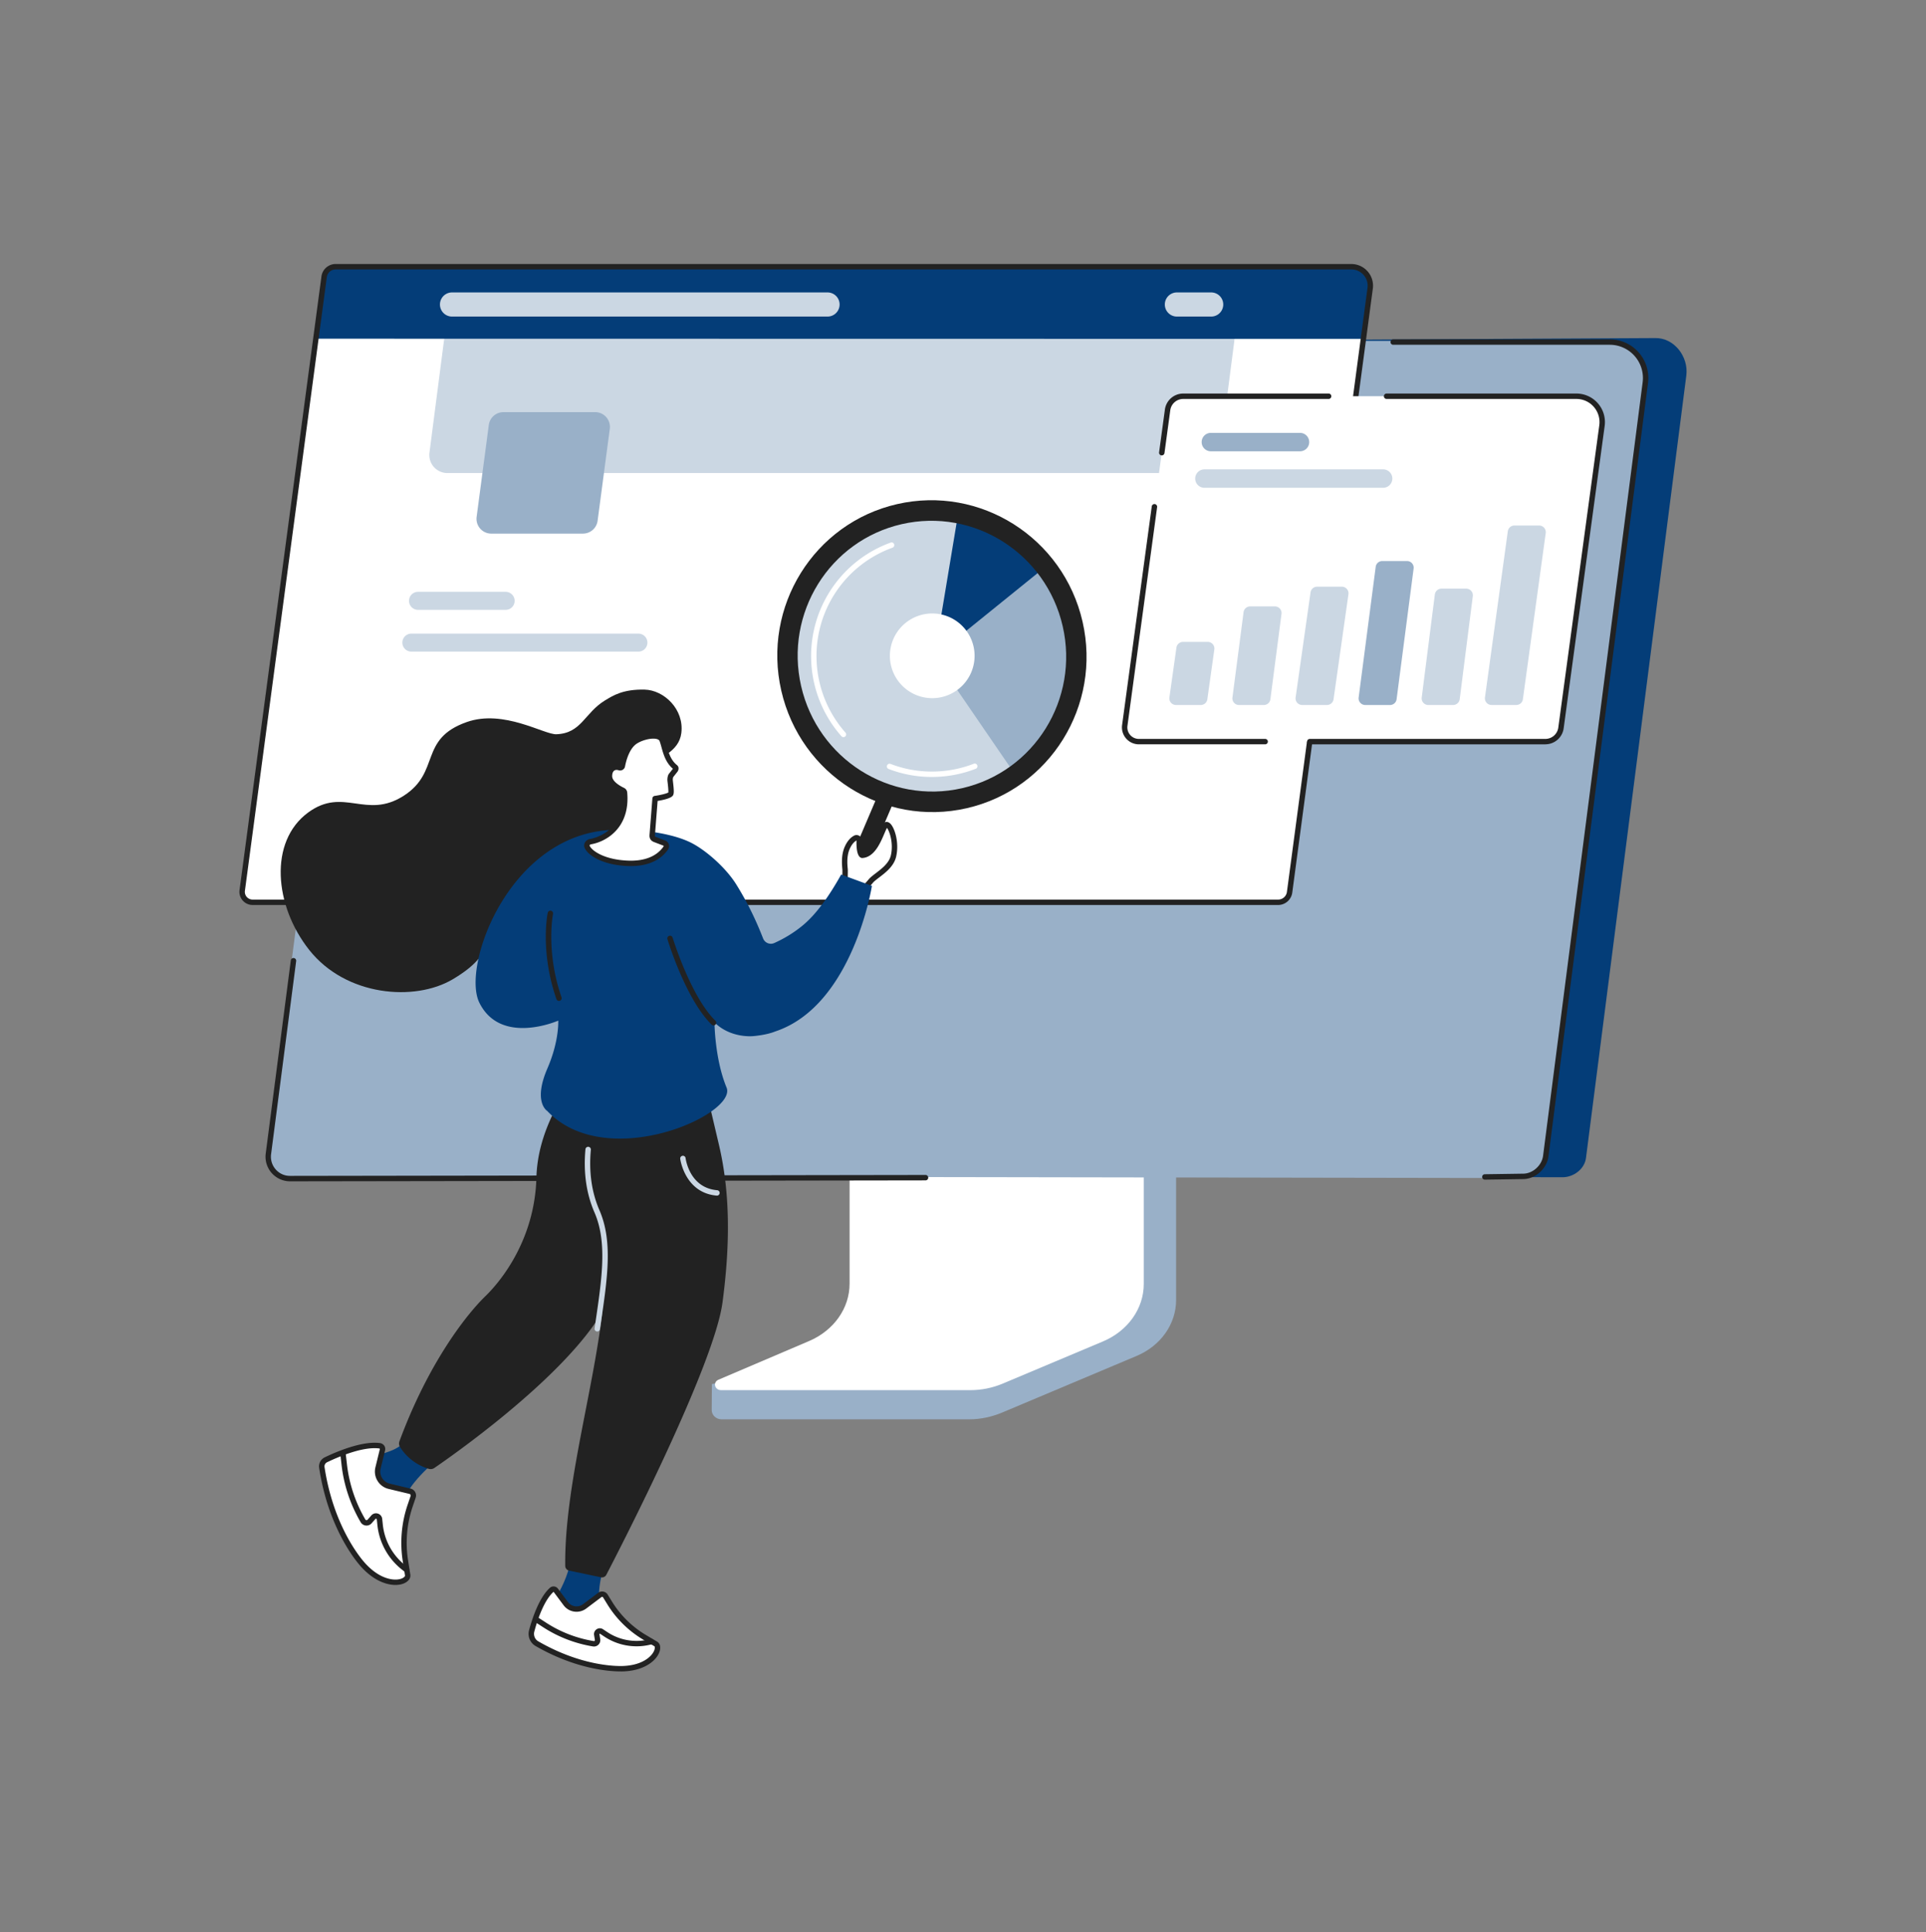 <svg width="300" height="301" fill="none" xmlns="http://www.w3.org/2000/svg"><rect width="100%" height="100%" fill="#808080" stroke="none"/><path d="m182.715 163.314-45.393.284c-.295 0-.391.273-.391.537v38.62c0 3.697-25.792 13.304-26.042 12.818l-.031 4.087c0 .761.669 1.435 1.52 1.435h38.638c1.767 0 3.511-.396 5.109-1.064l20.927-8.812c3.767-1.587 6.143-4.992 6.143-8.708v-38.66c0-.261-.185-.537-.477-.537h-.003Z" fill="#99B0C8"/><path d="M132.333 161.348v38.629c0 3.809-2.45 7.278-6.301 8.922l-14.115 6.025c-.921.393-.607 1.629.416 1.629h38.783c1.745 0 3.467-.345 5.045-1.008l15.641-6.584c3.879-1.633 6.354-5.118 6.354-8.944v-38.666c0-.157-.144-.287-.321-.287h-45.176c-.177 0-.321.13-.321.287l-.005-.003Z" fill="#fff"/><path d="m47.745 182.95 195.654.438c1.714 0 3.419-1.286 3.638-2.989l15.629-121.893c.379-2.966-1.919-5.918-4.868-5.843L64.413 53.687 47.745 182.95Z" fill="#043D78"/><path d="M250.115 53.092c3.365 0 6.405 3.413 5.975 6.758l-15.435 120.517c-.219 1.702-2.04 3.143-3.753 3.143l-192.191-.312c-2.053 0-3.424-1.705-3.163-3.744l15.983-122.75c.22-1.702 1.346-3.61 3.056-3.61h189.526l.002-.002Z" fill="#99B0C8"/><path d="M231.288 183.761a.42.42 0 0 1-.006-.842l5.961-.088c1.494 0 2.919-1.278 3.112-2.792l15.509-120.494a5.181 5.181 0 0 0-1.247-4.084 5.166 5.166 0 0 0-3.871-1.753h-33.733a.421.421 0 1 1 0-.843h33.733c1.722 0 3.362.742 4.503 2.037a6.038 6.038 0 0 1 1.452 4.75l-15.509 120.494c-.247 1.913-2.05 3.528-3.943 3.528l-5.953.087h-.008Zm-186.104.263a3.835 3.835 0 0 1-2.871-1.298 3.847 3.847 0 0 1-.924-3.025l3.91-30.116a.421.421 0 0 1 .834.11l-3.91 30.112c-.11.854.152 1.717.722 2.363a2.979 2.979 0 0 0 2.236 1.011l98.983-.149a.42.42 0 1 1 0 .843l-98.983.149h.003Z" fill="#222"/><path d="M50.485 43.125a1.803 1.803 0 0 1 1.786-1.576h158.222a2.96 2.96 0 0 1 2.93 3.34l-12.551 94.09a1.803 1.803 0 0 1-1.786 1.575H39.341a1.629 1.629 0 0 1-1.615-1.842l12.756-95.587h.003Z" fill="#fff"/><path d="M187.127 73.69H69.683a2.811 2.811 0 0 1-2.787-3.183l3.708-28.657H193.72l-3.806 29.396a2.808 2.808 0 0 1-2.786 2.44v.003Z" fill="#CBD7E3"/><path d="M210.493 41.549a2.96 2.96 0 0 1 2.929 3.34l-1.359 7.899-163.107-.026 1.525-9.637a1.803 1.803 0 0 1 1.787-1.576h158.225Z" fill="#043D78"/><path d="M90.8 83.126H76.528a2.305 2.305 0 0 1-2.287-2.61l1.896-14.311a2.306 2.306 0 0 1 2.287-2.006h14.272a2.304 2.304 0 0 1 2.287 2.61L93.086 81.12a2.308 2.308 0 0 1-2.286 2.005Z" fill="#99B0C8"/><path d="M130.764 47.67a1.88 1.88 0 0 0-1.865-2.117h-58.49a1.88 1.88 0 0 0 0 3.761h58.49a1.88 1.88 0 0 0 1.865-1.643Zm59.759 0a1.88 1.88 0 0 0-1.865-2.117h-5.34a1.88 1.88 0 0 0 0 3.761h5.34a1.88 1.88 0 0 0 1.865-1.643ZM99.44 101.506H64.075a1.4 1.4 0 0 1-1.402-1.401 1.4 1.4 0 0 1 1.402-1.402H99.44a1.4 1.4 0 1 1 0 2.803Zm-20.681-6.507H65.11a1.4 1.4 0 0 1-1.401-1.402 1.4 1.4 0 0 1 1.401-1.402h13.65a1.4 1.4 0 0 1 1.402 1.402 1.4 1.4 0 0 1-1.402 1.402Z" fill="#CBD7E3"/><path d="M199.087 140.975H39.342c-.59 0-1.151-.255-1.542-.699a2.044 2.044 0 0 1-.489-1.621l12.756-95.587a2.23 2.23 0 0 1 2.205-1.941h158.222a3.38 3.38 0 0 1 3.345 3.817l-12.55 94.093a2.23 2.23 0 0 1-2.205 1.941l.003-.003ZM52.272 41.97c-.691 0-1.281.52-1.368 1.208l-12.756 95.589a1.208 1.208 0 0 0 1.197 1.368h159.744c.691 0 1.281-.519 1.368-1.208l12.551-94.092a2.536 2.536 0 0 0-2.511-2.863H52.272v-.002Z" fill="#222"/><path d="M181.866 63.869a2.456 2.456 0 0 1 2.433-2.146h61.244a4.027 4.027 0 0 1 3.989 4.547l-6.385 47.107a2.454 2.454 0 0 1-2.432 2.146h-63.318a2.217 2.217 0 0 1-2.197-2.511l6.666-49.146v.003Z" fill="#fff"/><path d="m188.058 108.935 1.092-7.764a1.034 1.034 0 0 0-1.022-1.177h-3.86c-.514 0-.949.379-1.022.888l-1.096 7.764a1.034 1.034 0 0 0 1.023 1.177h3.862c.514 0 .95-.379 1.023-.888Zm9.822-.009 1.73-13.295a1.031 1.031 0 0 0-1.022-1.166h-3.862c-.52 0-.958.385-1.023.899l-1.733 13.295a1.031 1.031 0 0 0 1.022 1.165h3.866c.519 0 .957-.384 1.022-.898Zm9.837.009 2.32-16.365a1.032 1.032 0 0 0-1.022-1.177h-3.86c-.514 0-.949.379-1.022.887l-2.323 16.365a1.032 1.032 0 0 0 1.022 1.177h3.862c.514 0 .95-.379 1.023-.887Z" fill="#CBD7E3"/><path d="m217.539 108.924 2.651-20.36a1.031 1.031 0 0 0-1.022-1.166h-3.862c-.52 0-.958.385-1.023.9l-2.654 20.359a1.032 1.032 0 0 0 1.022 1.166h3.865c.52 0 .958-.385 1.023-.899Z" fill="#99B0C8"/><path d="m227.368 108.921 2.042-16.059a1.032 1.032 0 0 0-1.025-1.163h-3.862c-.52 0-.958.388-1.026.902l-2.045 16.059a1.033 1.033 0 0 0 1.026 1.163h3.865c.519 0 .958-.388 1.025-.902Zm9.84.009 3.559-25.89a1.034 1.034 0 0 0-1.023-1.175h-3.859c-.517 0-.953.382-1.023.89l-3.559 25.891a1.033 1.033 0 0 0 1.023 1.174h3.862c.517 0 .952-.382 1.022-.89h-.002Z" fill="#CBD7E3"/><path d="M180.96 70.94c-.019 0-.039 0-.056-.003a.42.42 0 0 1-.36-.475l.902-6.649a2.881 2.881 0 0 1 2.851-2.508h22.652a.42.42 0 1 1 0 .842h-22.652a2.036 2.036 0 0 0-2.014 1.779l-.901 6.651a.424.424 0 0 1-.416.365l-.006-.002Zm16.103 45.007h-19.669a2.64 2.64 0 0 1-2.615-2.989l4.624-34.081a.421.421 0 0 1 .834.115l-4.623 34.082a1.788 1.788 0 0 0 .429 1.418c.34.391.835.613 1.351.613h19.669a.42.42 0 1 1 0 .842Zm43.65.001h-36.694a.42.42 0 1 1 0-.843h36.694a2.038 2.038 0 0 0 2.014-1.778l6.388-47.11a3.62 3.62 0 0 0-.871-2.848 3.59 3.59 0 0 0-2.699-1.222H215.98a.42.42 0 1 1 0-.842h29.565a4.448 4.448 0 0 1 4.407 5.022l-6.388 47.11a2.88 2.88 0 0 1-2.851 2.508v.003Z" fill="#222"/><path d="M215.477 75.986h-27.871a1.437 1.437 0 0 1-1.436-1.435c0-.793.644-1.436 1.436-1.436h27.871a1.436 1.436 0 0 1 0 2.871Z" fill="#CBD7E3"/><path d="M202.544 70.302h-13.986a1.436 1.436 0 0 1 0-2.87h13.986a1.436 1.436 0 0 1 0 2.87Z" fill="#99B0C8"/><path d="M67.862 227.591s-4.612 3.702-5.129 6.772l-.365 1.146-5.537-8.379 1.11-.152c1.87-.685 3.716-.904 5.073-2.365l4.848 2.975v.003Z" fill="#043D78"/><path d="m64.351 233.175-.472 1.391a17.91 17.91 0 0 0-.73 8.564l.348 2.208a.638.638 0 0 1-.194.568l-.078.073c-.877.823-3.857.969-6.753-2.292-1.792-2.017-5.146-7.205-6.34-15.085-.076-.497.18-.986.635-1.205 1.654-.797 5.68-2.553 8.376-2.18.3.043.503.326.43.621l-.691 2.832a2.364 2.364 0 0 0 1.741 2.856l3.248.779a.671.671 0 0 1 .48.868v.002Z" fill="#fff"/><path d="M61.599 246.9c-.068 0-.138 0-.205-.006-1.026-.048-3.07-.489-5.236-2.927-.832-.935-5.042-6.065-6.444-15.301a1.56 1.56 0 0 1 .868-1.648c1.652-.798 5.798-2.61 8.618-2.217.264.037.5.183.649.402a.922.922 0 0 1 .132.736l-.691 2.831a1.923 1.923 0 0 0 .227 1.469c.27.444.697.756 1.203.877l3.247.778a1.093 1.093 0 0 1 .78 1.413l-.471 1.39a17.614 17.614 0 0 0-.714 8.365l.349 2.208c.056.349-.065.7-.323.941l-.08.073c-.418.394-1.109.613-1.915.613l.006.003Zm-3.259-21.309c-2.553 0-5.952 1.497-7.39 2.191a.717.717 0 0 0-.399.764c1.365 9 5.438 13.963 6.239 14.868 1.96 2.207 3.75 2.604 4.643 2.643.775.034 1.287-.174 1.506-.379l.078-.073a.225.225 0 0 0 .068-.197l-.349-2.208a18.43 18.43 0 0 1 .748-8.767l.472-1.39c.03-.09 0-.166-.017-.202a.245.245 0 0 0-.16-.124l-3.248-.778a2.777 2.777 0 0 1-1.727-1.256 2.764 2.764 0 0 1-.329-2.109l.691-2.832a.079.079 0 0 0-.011-.062.092.092 0 0 0-.067-.042 5.432 5.432 0 0 0-.745-.047h-.003Z" fill="#222"/><path d="M63.322 244.947a.428.428 0 0 1-.258-.087l-.396-.306a10.18 10.18 0 0 1-3.882-6.972l-.093-.888a.122.122 0 0 0-.09-.109.117.117 0 0 0-.135.039l-.578.66a1.06 1.06 0 0 1-1.714-.163 22.751 22.751 0 0 1-2.975-8.93L53 226.424a.422.422 0 0 1 .837-.095l.203 1.767a21.915 21.915 0 0 0 2.865 8.601.21.21 0 0 0 .168.107c.042.005.12 0 .186-.073l.578-.661a.963.963 0 0 1 1.026-.286.956.956 0 0 1 .67.826l.094.887a9.34 9.34 0 0 0 3.559 6.394l.398.306c.186.143.22.407.076.59a.423.423 0 0 1-.334.163l-.003-.003Z" fill="#222"/><path d="M93.918 244.584s-1.404 4.45 0 7.02l.382 1.056-8.719-2.424.64-.871c1.141-1.55 2.335-4.185 2.588-6.025l5.112 1.244h-.003Z" fill="#043D78"/><path d="m94.296 248.618.683 1.11a15.909 15.909 0 0 0 5.441 5.339l1.705 1.009a.565.565 0 0 1 .278.455l.006.095c.067 1.065-1.52 3.186-5.385 3.321-2.326.081-7.537-.52-13.396-3.899a1.769 1.769 0 0 1-.815-1.995c.483-1.789 1.514-4.938 3.11-6.384a.438.438 0 0 1 .651.07l1.545 2.076a2.097 2.097 0 0 0 2.939.424l2.367-1.781a.596.596 0 0 1 .866.163l.005-.003Z" fill="#fff"/><path d="M96.67 260.372c-1.67 0-6.938-.323-13.247-3.96a2.193 2.193 0 0 1-1.011-2.47c.486-1.806 1.553-5.064 3.233-6.589a.85.85 0 0 1 .657-.22.876.876 0 0 1 .616.352l1.544 2.075a1.674 1.674 0 0 0 2.348.34l2.369-1.781a1.02 1.02 0 0 1 1.477.281l.683 1.11a15.528 15.528 0 0 0 5.298 5.199l1.705 1.009a.998.998 0 0 1 .486.789l.005.096c.037.564-.255 1.23-.795 1.828-.615.68-2.084 1.837-4.994 1.938-.093.003-.216.006-.374.006v-.003Zm-10.457-12.396c-1.523 1.379-2.526 4.466-2.986 6.183-.16.592.095 1.219.618 1.522 6.699 3.865 12.146 3.877 13.168 3.843 2.598-.093 3.871-1.082 4.399-1.663.452-.5.595-.952.579-1.211l-.006-.095a.15.15 0 0 0-.073-.118l-1.705-1.009a16.394 16.394 0 0 1-5.587-5.483l-.683-1.109a.168.168 0 0 0-.115-.079.175.175 0 0 0-.138.031l-2.367 1.781a2.505 2.505 0 0 1-1.871.48 2.493 2.493 0 0 1-1.658-.986l-1.545-2.076-.03-.011Z" fill="#222"/><path d="M92.517 256.49a1.08 1.08 0 0 1-.16-.014 20.242 20.242 0 0 1-7.803-3.023l-1.323-.859a.424.424 0 0 1-.124-.584.424.424 0 0 1 .585-.124l1.323.86a19.4 19.4 0 0 0 7.48 2.898.145.145 0 0 0 .126-.042.147.147 0 0 0 .042-.126l-.126-.77a.898.898 0 0 1 .404-.91.894.894 0 0 1 .998.009l.66.438a8.232 8.232 0 0 0 6.345 1.174l.436-.098a.42.42 0 1 1 .185.82l-.435.098c-2.4.542-4.95.068-6.998-1.295l-.66-.438s-.036-.025-.073 0c-.036.022-.03.053-.03.067l.126.77a.997.997 0 0 1-.278.86.997.997 0 0 1-.7.289Zm2.018-89.678s-6.174 10.992-1.955 20.7c5.683 13.081-4.756 38.039-4.537 56.427a.752.752 0 0 0 .602.724l4.972 1.045c.33.07.668-.09.822-.387 2.133-4.099 16.795-32.568 18.104-42.453 1.082-8.174 1.335-16.488-.553-24.517l-2.944-12.525-14.505.986h-.006Z" fill="#222"/><path d="M90.338 167.097s-6.545 7.134-6.784 16.328c-.239 9.194-5.028 15.655-7.978 18.52-2.913 2.831-8.837 10.334-13.356 22.573-.11.298-.076.629.092.899a8.03 8.03 0 0 0 4.47 3.393c.297.09.623.039.879-.138 2.637-1.806 17.879-12.466 24.823-22.261 7.615-10.744 13.497-30.317 13.497-30.317s-11.733-1.694-15.643-9v.003Z" fill="#222"/><path d="M93.032 207.417c-.02 0-.042 0-.062-.006a.42.42 0 0 1-.357-.477l.115-.789c1.045-7.079 1.871-12.672-.132-17.281-1.266-2.916-1.738-6.225-1.404-9.837a.423.423 0 0 1 .458-.382c.23.022.401.227.382.457-.32 3.469.129 6.641 1.34 9.425 2.098 4.831 1.258 10.528.194 17.738l-.116.79a.42.42 0 0 1-.415.359l-.003.003Zm18.63-21.169h-.036c-4.964-.435-5.666-5.679-5.672-5.733a.42.42 0 0 1 .837-.104c.026.191.632 4.624 4.911 4.997a.422.422 0 0 1-.037.843l-.003-.003Z" fill="#CBD7E3"/><path d="M94.254 109.1c1.244-.759 2.786-1.745 6.143-1.675 3.025.065 6.191 3.062 5.73 6.762-.376 3.022-3.584 3.786-5.126 5.334-4.986 5.011-.716 10.913-4.669 15.958-3.764 4.806-8.952 1.123-16.39 6.494-5.857 4.228-2.008 6.169-9.413 10.57-5.907 3.512-16.635 2.68-22.37-4.573-5.456-6.896-6.304-16.893-.16-21.401 5.522-4.054 9.033 1.154 14.898-2.618 5.781-3.717 2.29-8.823 9.803-11.472 5.764-2.031 12.057 1.969 13.961 1.899 3.93-.146 4.357-3.307 7.59-5.281l.003.003Z" fill="#222"/><path d="M160.465 117.521c8.453-8.453 8.453-22.159 0-30.612-8.453-8.454-22.159-8.454-30.612 0-8.453 8.453-8.453 22.159 0 30.612s22.159 8.453 30.612 0Z" fill="#CBD7E3"/><path d="M131.379 114.829a.415.415 0 0 1-.315-.144 18.824 18.824 0 0 1-4.713-11.859 18.783 18.783 0 0 1 12.359-18.295.422.422 0 1 1 .287.792 17.937 17.937 0 0 0-11.806 17.475 18.003 18.003 0 0 0 4.503 11.328.423.423 0 0 1-.315.703Zm13.764 6.204a18.67 18.67 0 0 1-6.742-1.25.422.422 0 0 1 .304-.787 17.921 17.921 0 0 0 7.039 1.186 17.968 17.968 0 0 0 5.961-1.22.422.422 0 0 1 .306.784 18.747 18.747 0 0 1-6.239 1.275c-.211.006-.418.012-.629.012Z" fill="#fff"/><path d="m145.545 102.288 12.045 17.587c5.719-4.064 9.357-10.823 9.112-18.359a21.531 21.531 0 0 0-4.587-12.635l-16.57 13.407Z" fill="#99B0C8"/><path d="m149.09 80.951-3.545 21.337 16.57-13.401a21.653 21.653 0 0 0-13.022-7.936h-.003Z" fill="#043D78"/><path d="M149.971 106.727a6.597 6.597 0 1 0-9.628-9.02 6.597 6.597 0 0 0 9.628 9.02Z" fill="#fff"/><path d="M133.085 135.84a1.328 1.328 0 0 0 1.753-.699l4.14-9.719-2.452-1.07-4.141 9.719a1.354 1.354 0 0 0 .7 1.769Z" fill="#222"/><path d="M121.695 107.59c2.997 13.081 15.929 21.278 28.887 18.311 12.958-2.969 21.034-15.977 18.039-29.059-2.997-13.081-15.929-21.278-28.887-18.311-12.958 2.969-21.034 15.977-18.039 29.059Zm3.092-.708c-2.601-11.357 4.41-22.652 15.66-25.23 11.25-2.576 22.481 4.541 25.082 15.898 2.601 11.357-4.41 22.652-15.66 25.231-11.25 2.575-22.481-4.543-25.082-15.899Z" fill="#222"/><path d="M134.274 138.48c.307.107 1.279-1.165 1.506-1.39.896-.882 2.978-1.919 3.399-3.758.545-2.388-.494-4.95-1.101-4.871-.607.078-1.379 4.609-3.764 4.775 0 0-.537-.062-.478-2.301a.421.421 0 0 0-.607-.387c-.382.199-.87.626-1.269 1.536-.511 1.163-.413 2.5-.332 3.304.054.531-.14 2.123.267 2.267l2.379.825Z" fill="#fff"/><path d="M134.314 138.91a.55.55 0 0 1-.177-.031l-2.38-.825c-.578-.203-.561-1.085-.544-2.023a7.104 7.104 0 0 0-.003-.601c-.101-1.017-.155-2.337.365-3.517.371-.843.862-1.427 1.461-1.739a.824.824 0 0 1 .823.037c.255.16.404.435.398.736-.03 1.137.102 1.623.183 1.812a.166.166 0 0 0 .017.033c1.23-.236 2-2.047 2.517-3.264.39-.921.606-1.427 1.047-1.486.175-.022.439.017.72.326.654.719 1.334 2.936.848 5.059-.343 1.503-1.618 2.475-2.643 3.256-.335.255-.652.497-.871.71-.048.048-.129.147-.233.267-.655.762-1.11 1.253-1.528 1.253v-.003Zm-2.2-1.626 2.186.761c.23-.154.71-.713.901-.935.124-.146.225-.261.284-.318.256-.252.593-.508.949-.781.916-.699 2.057-1.567 2.332-2.772.432-1.896-.211-3.795-.612-4.27-.116.205-.273.576-.408.891-.621 1.46-1.559 3.671-3.407 3.798h-.079c-.418-.051-.907-.562-.848-2.731-.281.149-.705.503-1.067 1.329-.498 1.126-.357 2.503-.298 3.093.017.176.014.418.008.702-.005.337-.019 1.011.059 1.239v-.006Z" fill="#222"/><path d="m135.818 137.994-4.792-1.761c-1.882 3.362-3.902 6.253-6.154 8.062a19.534 19.534 0 0 1-4.264 2.604 1.297 1.297 0 0 1-1.742-.703c-.747-1.901-1.989-4.896-4.188-8.429-1.655-2.652-4.806-5.385-7.084-6.514-3.54-1.756-9.902-2.34-13.868-1.837C78.852 131.3 71.95 150.66 74.66 156.18c3.326 6.769 12.292 2.809 12.292 2.809s.183 3.126-1.688 7.449c-2.272 5.25-.04 6.61-.04 6.61 9.225 9.744 29.678.545 27.947-3.635-1.851-4.472-1.882-10.144-1.882-10.144 2.559 2.531 6.051 2.133 6.051 2.133s2.019-.152 3.413-.725c12.112-4.02 15.061-22.686 15.061-22.686l.003.003Z" fill="#043D78"/><path d="M87.067 155.919a.424.424 0 0 1-.398-.284c-2.554-7.393-1.405-13.193-1.354-13.435a.425.425 0 0 1 .497-.329c.228.048.374.27.329.498-.012.056-1.152 5.828 1.323 12.991a.422.422 0 0 1-.4.559h.004Zm24.078 3.816a.419.419 0 0 1-.295-.121c-4.002-3.91-6.778-12.949-6.893-13.334a.422.422 0 0 1 .806-.245c.028.093 2.829 9.217 6.677 12.975a.418.418 0 0 1-.292.722l-.003.003Z" fill="#222"/><path d="M96.468 119.58a.356.356 0 0 0 .472-.264c.19-1.026.671-2.635 1.64-3.54 1.079-1.002 4.065-1.724 4.554-.488.427 1.081.59 3.064 2.059 4.227.14.113.087.346-.031.481l-.615.778c-.132.151-.186.578-.163.778.064.621.252 1.932.076 2.143-.343.41-2.419.702-2.419.702l-.444 5.672c-.02.227-.014.528.405.696l1.477.568a.505.505 0 0 1 .231.761c-.579.837-2.057 2.491-5.745 2.39-3.82-.104-5.991-1.522-6.489-2.536-.185-.377.099-.778.512-.846 1.494-.25 5.803-1.823 5.292-7.623a.46.46 0 0 0-.261-.374c-.562-.267-2.09-1.073-2.085-2.211.006-1.202.832-1.559 1.537-1.317l-.003.003Z" fill="#fff"/><path d="M98.275 134.914c-.107 0-.216 0-.326-.005-3.826-.104-6.236-1.511-6.857-2.773a.956.956 0 0 1 .009-.868c.154-.303.46-.519.811-.578.562-.096 5.478-1.096 4.941-7.172a.036.036 0 0 0-.022-.031c-.87-.412-2.331-1.3-2.323-2.595.003-.683.244-1.23.683-1.539.379-.27.868-.34 1.348-.194.16-.818.63-2.646 1.75-3.691.845-.79 2.834-1.481 4.129-1.186.694.158.983.551 1.101.852.115.292.211.634.312 1 .278 1.011.626 2.266 1.618 3.053a.652.652 0 0 1 .242.455.871.871 0 0 1-.217.635l-.601.761c-.048.076-.09.346-.076.475.012.095.023.205.037.326.157 1.359.171 1.859-.056 2.129-.34.407-1.503.663-2.346.798l-.418 5.337c-.014.179-.006.213.14.272l1.472.565a.916.916 0 0 1 .551.587.935.935 0 0 1-.124.806c-1.166 1.691-3.16 2.579-5.775 2.579l-.003.002Zm-2.228-14.983a.613.613 0 0 0-.368.113c-.21.151-.326.446-.326.859-.005.885 1.41 1.624 1.843 1.829a.881.881 0 0 1 .5.716c.489 5.545-3.317 7.686-5.643 8.076a.278.278 0 0 0-.202.132.114.114 0 0 0 0 .112c.41.837 2.435 2.2 6.123 2.301 2.481.07 4.34-.697 5.385-2.211.023-.033.017-.062.014-.078-.008-.026-.022-.043-.048-.051l-1.477-.567c-.494-.197-.719-.576-.674-1.124l.444-5.671a.422.422 0 0 1 .362-.385c.924-.129 1.874-.371 2.121-.531.039-.278-.059-1.135-.104-1.514-.014-.124-.028-.239-.037-.337-.022-.222.011-.812.267-1.101l.587-.745c-1.118-.952-1.491-2.303-1.792-3.396-.095-.342-.183-.663-.281-.913-.064-.163-.233-.278-.503-.337-.904-.205-2.637.298-3.37.981-.975.91-1.382 2.615-1.512 3.309a.755.755 0 0 1-.368.519.797.797 0 0 1-.654.065.837.837 0 0 0-.281-.048l-.006-.003Z" fill="#222"/></svg>